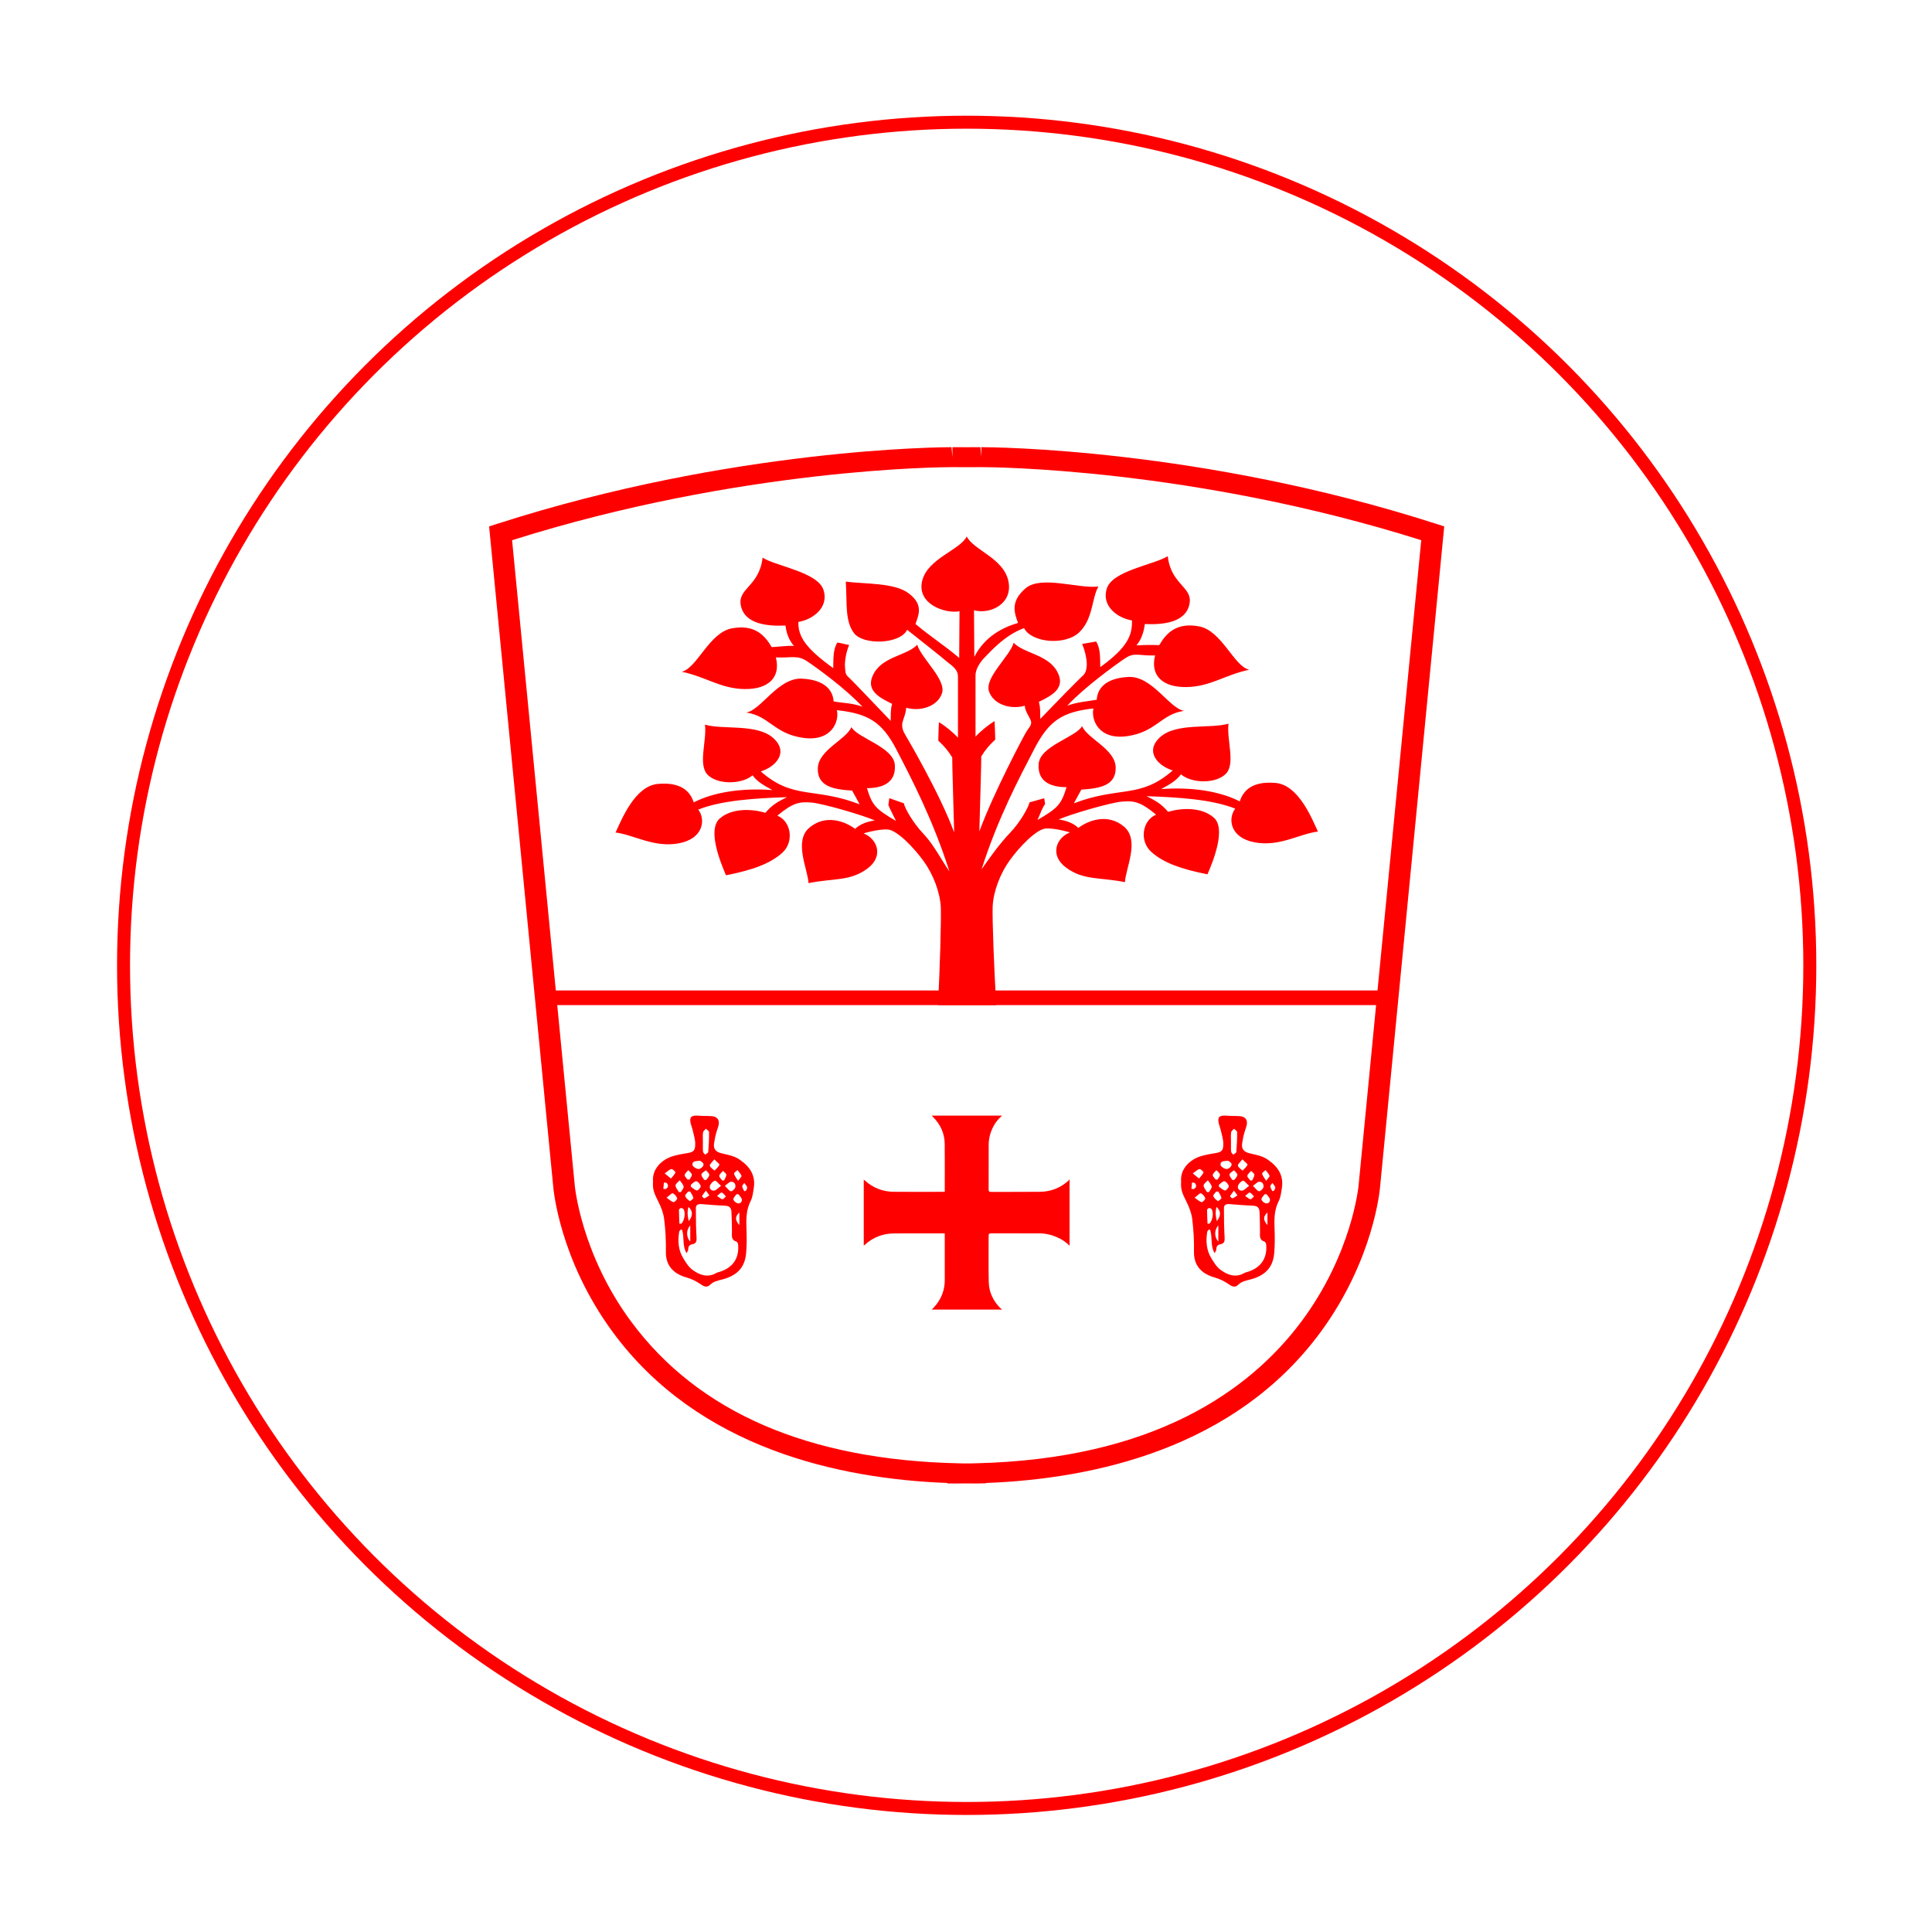 <?xml version="1.0" encoding="utf-8"?>
<!-- Generator: Adobe Illustrator 16.0.0, SVG Export Plug-In . SVG Version: 6.00 Build 0)  -->
<!DOCTYPE svg PUBLIC "-//W3C//DTD SVG 1.1//EN" "http://www.w3.org/Graphics/SVG/1.1/DTD/svg11.dtd">
<svg version="1.1" id="Ebene_1" xmlns="http://www.w3.org/2000/svg" xmlns:xlink="http://www.w3.org/1999/xlink" x="0px" y="0px"
	 width="297.64px" height="297.64px" viewBox="0 0 297.64 297.64" enable-background="new 0 0 297.64 297.64" xml:space="preserve">
<g>
	<defs>
		<rect id="SVGID_1_" x="17.251" y="17.043" width="263.346" height="263.346"/>
	</defs>
	<clipPath id="SVGID_2_">
		<use xlink:href="#SVGID_1_"  overflow="visible"/>
	</clipPath>
	<path clip-path="url(#SVGID_2_)" fill="#FF0000" d="M183.551,183.151c0.113,0.014,0.221,0.027,0.332,0.042
		c0.414-0.213,0.498-0.536,0.22-0.912c-0.07-0.097-0.303-0.072-0.465-0.104C183.61,182.501,183.584,182.824,183.551,183.151
		 M196.005,183.488c0.08-0.003,0.16-0.007,0.238-0.007c0.082-0.188,0.265-0.406,0.222-0.563c-0.068-0.247-0.291-0.448-0.445-0.671
		c-0.113,0.174-0.329,0.354-0.316,0.521C195.72,183.016,195.896,183.249,196.005,183.488 M190.106,183.426
		c-0.271,0.369-0.471,0.596-0.604,0.856c-0.022,0.041,0.296,0.358,0.378,0.327c0.274-0.095,0.51-0.293,0.762-0.449
		C190.5,183.966,190.359,183.771,190.106,183.426 M195.259,186.783c-0.675,0.654-0.678,1.158,0,1.962V186.783z M191.825,184.24
		c0.372,0.247,0.592,0.49,0.825,0.508c0.168,0.011,0.357-0.282,0.539-0.438c-0.214-0.209-0.4-0.483-0.658-0.599
		C192.431,183.67,192.165,183.979,191.825,184.24 M187.289,181.725c0.098-0.003,0.196-0.007,0.292-0.014
		c0.132-0.247,0.396-0.521,0.36-0.748c-0.04-0.254-0.35-0.466-0.543-0.695c-0.202,0.25-0.521,0.479-0.565,0.755
		C186.802,181.23,187.125,181.488,187.289,181.725 M187.696,188.783c-0.651,0.689-0.634,1.82,0,2.505V188.783z M187.465,188.126
		c0.655-0.846,0.655-1.562-0.051-2.191C187.193,186.731,187.296,187.424,187.465,188.126 M192.618,181.86
		c0.098-0.003,0.197-0.007,0.293-0.01c0.123-0.293,0.346-0.588,0.337-0.881c-0.003-0.194-0.323-0.386-0.504-0.581
		c-0.205,0.247-0.536,0.477-0.579,0.748C192.132,181.353,192.455,181.617,192.618,181.86 M195.064,181.923
		c0.288-0.414,0.575-0.664,0.525-0.786c-0.129-0.323-0.404-0.588-0.621-0.88c-0.187,0.191-0.555,0.407-0.527,0.557
		C194.501,181.137,194.764,181.419,195.064,181.923 M187.692,183.568c-0.104,0-0.209-0.003-0.313-0.003
		c-0.17,0.229-0.521,0.525-0.469,0.682c0.104,0.313,0.413,0.581,0.702,0.786c0.053,0.042,0.585-0.341,0.561-0.47
		C188.106,184.216,187.863,183.899,187.692,183.568 M189.828,181.764c0.108,0.007,0.213,0.014,0.318,0.023
		c0.173-0.264,0.476-0.528,0.479-0.793c0-0.236-0.332-0.477-0.519-0.709c-0.243,0.212-0.64,0.393-0.688,0.644
		C189.369,181.172,189.679,181.481,189.828,181.764 M195.134,183.986c-0.099-0.004-0.202-0.007-0.303-0.011
		c-0.178,0.261-0.494,0.522-0.494,0.783c0,0.212,0.349,0.528,0.603,0.605c0.415,0.125,0.755-0.16,0.706-0.571
		C195.61,184.508,195.314,184.258,195.134,183.986 M184.043,184.515c0.494,0.331,0.769,0.627,1.086,0.679
		c0.159,0.028,0.602-0.459,0.555-0.584c-0.113-0.313-0.392-0.661-0.69-0.77C184.833,183.777,184.495,184.178,184.043,184.515
		 M183.758,180.771c0.457,0.372,0.71,0.585,0.966,0.793c0.241-0.306,0.539-0.588,0.688-0.932c0.036-0.087-0.423-0.554-0.612-0.525
		C184.497,180.146,184.229,180.451,183.758,180.771 M193.022,182.682c0.41,0.4,0.637,0.769,0.934,0.842
		c0.18,0.038,0.625-0.352,0.681-0.608c0.09-0.418-0.126-0.891-0.654-0.859C193.711,182.065,193.457,182.386,193.022,182.682
		 M191.397,178.611c-0.33,0.435-0.732,0.744-0.688,0.967c0.056,0.289,0.466,0.516,0.722,0.77c0.268-0.3,0.614-0.563,0.753-0.912
		C192.234,179.317,191.778,178.997,191.397,178.611 M187.792,182.511c-0.004,0.102-0.006,0.206-0.007,0.307
		c0.308,0.212,0.604,0.528,0.94,0.584c0.165,0.024,0.614-0.47,0.577-0.66c-0.057-0.3-0.386-0.707-0.664-0.759
		C188.398,181.934,188.075,182.316,187.792,182.511 M185.931,183.642c0.109,0.004,0.212,0.004,0.321,0.007
		c0.149-0.281,0.463-0.591,0.421-0.842c-0.059-0.348-0.381-0.653-0.59-0.978c-0.232,0.265-0.648,0.525-0.655,0.793
		C185.419,182.956,185.748,183.301,185.931,183.642 M189.209,178.82c-0.65,0.073-1.245,0.014-1.172,0.65
		c0.027,0.24,0.497,0.536,0.813,0.612c0.413,0.104,0.997-0.452,0.875-0.79C189.641,179.063,189.318,178.914,189.209,178.82
		 M192.438,182.682c-0.43-0.376-0.784-0.846-0.948-0.79c-0.321,0.115-0.678,0.48-0.771,0.811c-0.111,0.414,0.237,0.801,0.694,0.71
		C191.727,183.354,191.985,183.016,192.438,182.682 M186.026,188.513c0.094,0.003,0.191,0.007,0.288,0.007
		c0.514-0.474,0.71-1.827,0.307-2.272c-0.08-0.094-0.278-0.163-0.39-0.128c-0.115,0.031-0.275,0.198-0.275,0.31
		C185.96,187.124,185.998,187.82,186.026,188.513 M189.643,175.888c0,0.511-0.024,1.022,0.019,1.527
		c0.015,0.167,0.216,0.319,0.333,0.477c0.165-0.143,0.461-0.275,0.473-0.429c0.082-1.016,0.131-2.035,0.122-3.051
		c0-0.177-0.315-0.354-0.479-0.528c-0.156,0.188-0.418,0.361-0.445,0.566C189.596,174.924,189.643,175.407,189.643,175.888
		 M186.401,189.41c-0.146,0.052-0.223,0.056-0.254,0.09c-0.071,0.098-0.152,0.202-0.168,0.31c-0.229,1.398-0.122,2.77,0.62,4.005
		c0.397,0.657,0.832,1.374,1.44,1.815c1.104,0.797,2.359,1.277,3.723,0.452c0.101-0.059,0.229-0.076,0.348-0.111
		c2.119-0.622,3.161-2.111,2.952-4.258c-0.016-0.156-0.131-0.394-0.25-0.432c-0.858-0.261-0.694-0.925-0.698-1.552
		c-0.003-1.019-0.025-2.038-0.076-3.054c-0.026-0.585-0.31-0.908-0.983-0.93c-1.216-0.038-2.433-0.152-3.647-0.246
		c-0.455-0.035-0.849,0.104-0.849,0.591c-0.003,1.523,0.018,3.051,0.104,4.575c0.031,0.539-0.051,0.904-0.612,1.012
		c-0.477,0.087-0.675,0.331-0.668,0.801c0,0.146-0.123,0.295-0.258,0.588C186.409,191.849,186.837,190.533,186.401,189.41
		 M181.959,182.059c-0.125-1.488,0.675-2.654,1.834-3.392c0.9-0.574,2.084-0.797,3.176-0.971c1.188-0.185,1.517-0.334,1.492-1.548
		c-0.016-0.706-0.254-1.409-0.41-2.108c-0.073-0.323-0.212-0.63-0.287-0.953c-0.221-0.964,0.064-1.27,1.087-1.211
		c0.576,0.031,1.155,0.062,1.732,0.056c1.371-0.018,1.805,0.641,1.338,1.899c-0.281,0.755-0.45,1.562-0.562,2.359
		c-0.115,0.827,0.274,1.27,1.127,1.479c0.967,0.239,1.938,0.375,2.814,0.978c1.592,1.092,2.496,2.445,2.178,4.407
		c-0.109,0.672-0.178,1.392-0.481,1.983c-0.712,1.388-0.689,2.828-0.639,4.311c0.044,1.256,0.056,2.521-0.061,3.771
		c-0.214,2.282-1.525,3.465-3.812,4.032c-0.635,0.16-1.223,0.282-1.701,0.759c-0.475,0.469-0.904,0.341-1.445-0.035
		c-0.654-0.456-1.405-0.842-2.173-1.054c-1.997-0.557-3.267-1.789-3.225-3.987c0.033-1.677-0.06-3.367-0.268-5.037
		c-0.113-0.929-0.484-1.865-0.912-2.714C182.095,183.75,181.89,183.259,181.959,182.059"/>
	<path clip-path="url(#SVGID_2_)" fill="#FF0000" d="M102.195,183.151c0.112,0.014,0.221,0.027,0.331,0.042
		c0.415-0.213,0.499-0.536,0.221-0.912c-0.07-0.097-0.305-0.072-0.465-0.104C102.254,182.501,102.226,182.824,102.195,183.151
		 M114.649,183.488c0.08-0.003,0.16-0.007,0.238-0.007c0.082-0.188,0.266-0.406,0.221-0.563c-0.068-0.247-0.291-0.448-0.445-0.671
		c-0.114,0.174-0.328,0.354-0.317,0.521C114.364,183.016,114.541,183.249,114.649,183.488 M108.752,183.426
		c-0.273,0.369-0.472,0.596-0.604,0.856c-0.023,0.041,0.295,0.358,0.377,0.327c0.274-0.095,0.509-0.293,0.762-0.449
		C109.145,183.966,109.003,183.771,108.752,183.426 M113.903,186.783c-0.676,0.654-0.679,1.158,0,1.962V186.783z M110.471,184.24
		c0.372,0.247,0.589,0.49,0.823,0.508c0.167,0.011,0.36-0.282,0.54-0.438c-0.214-0.209-0.399-0.483-0.658-0.599
		C111.074,183.67,110.809,183.979,110.471,184.24 M105.934,181.725c0.097-0.003,0.196-0.007,0.292-0.014
		c0.131-0.247,0.397-0.521,0.359-0.748c-0.041-0.254-0.351-0.466-0.542-0.695c-0.202,0.25-0.521,0.479-0.564,0.755
		C105.446,181.23,105.77,181.488,105.934,181.725 M106.34,188.783c-0.651,0.689-0.634,1.82,0,2.505V188.783z M106.109,188.126
		c0.657-0.846,0.657-1.562-0.05-2.191C105.837,186.731,105.941,187.424,106.109,188.126 M111.263,181.86
		c0.097-0.003,0.197-0.007,0.292-0.01c0.124-0.293,0.346-0.588,0.338-0.881c-0.003-0.194-0.326-0.386-0.505-0.581
		c-0.206,0.247-0.537,0.477-0.58,0.748C110.775,181.353,111.099,181.617,111.263,181.86 M113.708,181.923
		c0.289-0.414,0.576-0.664,0.526-0.786c-0.129-0.323-0.405-0.588-0.622-0.88c-0.187,0.191-0.554,0.407-0.527,0.557
		C113.146,181.137,113.408,181.419,113.708,181.923 M106.337,183.568c-0.104,0-0.209-0.003-0.312-0.003
		c-0.17,0.229-0.525,0.525-0.47,0.682c0.104,0.313,0.413,0.581,0.702,0.786c0.051,0.042,0.583-0.341,0.559-0.47
		C106.751,184.216,106.507,183.899,106.337,183.568 M108.474,181.764c0.107,0.007,0.212,0.014,0.317,0.023
		c0.172-0.264,0.476-0.528,0.478-0.793c0.002-0.236-0.332-0.477-0.517-0.709c-0.245,0.212-0.641,0.393-0.69,0.644
		C108.015,181.172,108.322,181.481,108.474,181.764 M113.778,183.986c-0.1-0.004-0.201-0.007-0.303-0.011
		c-0.179,0.261-0.495,0.522-0.495,0.783c0,0.212,0.349,0.528,0.604,0.605c0.415,0.125,0.755-0.16,0.706-0.571
		C114.255,184.508,113.958,184.258,113.778,183.986 M102.688,184.515c0.493,0.331,0.768,0.627,1.085,0.679
		c0.159,0.028,0.602-0.459,0.554-0.584c-0.112-0.313-0.392-0.661-0.689-0.77C103.476,183.777,103.14,184.178,102.688,184.515
		 M102.402,180.771c0.458,0.372,0.711,0.585,0.966,0.793c0.242-0.306,0.539-0.588,0.688-0.932c0.038-0.087-0.423-0.554-0.612-0.525
		C103.141,180.146,102.874,180.451,102.402,180.771 M111.667,182.682c0.409,0.4,0.636,0.769,0.934,0.842
		c0.177,0.038,0.623-0.352,0.68-0.608c0.089-0.418-0.125-0.891-0.654-0.859C112.355,182.065,112.101,182.386,111.667,182.682
		 M110.042,178.611c-0.33,0.435-0.732,0.744-0.688,0.967c0.055,0.289,0.465,0.516,0.721,0.77c0.268-0.3,0.613-0.563,0.754-0.912
		C110.878,179.317,110.423,178.997,110.042,178.611 M106.436,182.511c-0.003,0.102-0.005,0.206-0.007,0.307
		c0.311,0.212,0.604,0.528,0.941,0.584c0.165,0.024,0.614-0.47,0.578-0.66c-0.058-0.3-0.388-0.707-0.666-0.759
		C107.044,181.934,106.719,182.316,106.436,182.511 M104.575,183.642c0.109,0.004,0.212,0.004,0.321,0.007
		c0.151-0.281,0.463-0.591,0.422-0.842c-0.058-0.348-0.381-0.653-0.59-0.978c-0.233,0.265-0.649,0.525-0.655,0.793
		C104.063,182.956,104.393,183.301,104.575,183.642 M107.854,178.82c-0.652,0.073-1.247,0.014-1.174,0.65
		c0.029,0.24,0.499,0.536,0.816,0.612c0.411,0.104,0.996-0.452,0.875-0.79C108.285,179.063,107.963,178.914,107.854,178.82
		 M111.082,182.682c-0.43-0.376-0.785-0.846-0.948-0.79c-0.323,0.115-0.678,0.48-0.77,0.811c-0.112,0.414,0.236,0.801,0.693,0.71
		C110.371,183.354,110.63,183.016,111.082,182.682 M104.669,188.513c0.094,0.003,0.192,0.007,0.289,0.007
		c0.514-0.474,0.711-1.827,0.308-2.272c-0.082-0.094-0.28-0.163-0.391-0.128c-0.116,0.031-0.274,0.198-0.274,0.31
		C104.604,187.124,104.643,187.82,104.669,188.513 M108.287,175.888c0,0.511-0.024,1.022,0.02,1.527
		c0.012,0.167,0.214,0.319,0.332,0.477c0.165-0.143,0.461-0.275,0.473-0.429c0.083-1.016,0.13-2.035,0.122-3.051
		c0-0.177-0.314-0.354-0.479-0.528c-0.155,0.188-0.417,0.361-0.445,0.566C108.241,174.924,108.287,175.407,108.287,175.888
		 M105.047,189.41c-0.148,0.052-0.224,0.056-0.255,0.09c-0.071,0.098-0.153,0.202-0.168,0.31c-0.227,1.398-0.122,2.77,0.621,4.005
		c0.396,0.657,0.833,1.374,1.439,1.815c1.103,0.797,2.36,1.277,3.723,0.452c0.102-0.059,0.23-0.076,0.35-0.111
		c2.118-0.622,3.16-2.111,2.951-4.258c-0.016-0.156-0.129-0.394-0.25-0.432c-0.857-0.261-0.695-0.925-0.696-1.552
		c-0.005-1.019-0.027-2.038-0.077-3.054c-0.027-0.585-0.311-0.908-0.984-0.93c-1.216-0.038-2.433-0.152-3.647-0.246
		c-0.456-0.035-0.85,0.104-0.85,0.591c-0.002,1.523,0.018,3.051,0.105,4.575c0.031,0.539-0.049,0.904-0.611,1.012
		c-0.479,0.087-0.677,0.331-0.669,0.801c0.001,0.146-0.123,0.295-0.257,0.588C105.052,191.849,105.48,190.533,105.047,189.41
		 M100.604,182.059c-0.126-1.488,0.673-2.654,1.832-3.392c0.901-0.574,2.085-0.797,3.177-0.971c1.188-0.185,1.518-0.334,1.492-1.548
		c-0.016-0.706-0.254-1.409-0.411-2.108c-0.071-0.323-0.211-0.63-0.286-0.953c-0.221-0.964,0.065-1.27,1.086-1.211
		c0.577,0.031,1.156,0.062,1.733,0.056c1.372-0.018,1.804,0.641,1.338,1.899c-0.282,0.755-0.451,1.562-0.561,2.359
		c-0.117,0.827,0.274,1.27,1.127,1.479c0.967,0.239,1.938,0.375,2.814,0.978c1.591,1.092,2.496,2.445,2.176,4.407
		c-0.109,0.672-0.178,1.392-0.481,1.983c-0.71,1.388-0.689,2.828-0.638,4.311c0.042,1.256,0.056,2.521-0.062,3.771
		c-0.214,2.282-1.526,3.465-3.811,4.032c-0.636,0.16-1.224,0.282-1.703,0.759c-0.474,0.469-0.905,0.341-1.445-0.035
		c-0.654-0.456-1.405-0.842-2.172-1.054c-1.997-0.557-3.267-1.789-3.224-3.987c0.032-1.677-0.059-3.367-0.268-5.037
		c-0.114-0.929-0.484-1.865-0.911-2.714C100.74,183.75,100.535,183.259,100.604,182.059"/>
	<path clip-path="url(#SVGID_2_)" fill="#FF0000" d="M148.903,225.451l0.377,0.004l0.919-0.021
		c55.123-1.231,59.073-42.442,59.107-42.859l9.647-99.352c-35.241-11.127-66.367-11.256-67.692-11.256h-0.146
		c-0.51,0-1.223,0.001-2.179,0.007c-0.982-0.005-1.694-0.007-2.124-0.007h-0.16h-0.002c-1.416,0-32.532,0.134-67.758,11.256
		l9.647,99.327c0.01,0.128,0.958,10.6,8.692,21.051c10.338,13.971,27.303,21.318,50.417,21.833l0.916,0.021L148.903,225.451z
		 M150.238,228.544c-0.304,0-0.603-0.004-0.903-0.011l-0.432-0.003l-0.391,0.003c-0.299,0.007-0.598,0.011-0.903,0.011h-1.662v-0.08
		c-16.542-0.619-38.326-5.264-51.547-23.246c-8.179-11.125-9.134-21.959-9.171-22.414L75.352,81.101l1.225-0.395
		c36.263-11.682,68.647-11.814,70.008-11.814l0.146,1.536v-1.536c0.517,0,1.239,0,2.206,0.007c0.942-0.007,1.664-0.007,2.099-0.007
		l0.149,1.536l-0.01-1.536h0.003c1.482,0,33.847,0.141,70.093,11.814l1.225,0.395l-9.88,101.728
		c-0.033,0.431-0.988,11.265-9.167,22.39c-13.224,17.982-35.006,22.627-51.55,23.246v0.049L150.238,228.544z"/>
</g>
<rect x="82.798" y="152.589" fill="#FF0000" width="132.25" height="2.255"/>
<g>
	<defs>
		<rect id="SVGID_3_" x="17.251" y="17.043" width="263.346" height="263.346"/>
	</defs>
	<clipPath id="SVGID_4_">
		<use xlink:href="#SVGID_3_"  overflow="visible"/>
	</clipPath>
	<path clip-path="url(#SVGID_4_)" fill="#FF0000" d="M196.498,120.616c-3.562-0.306-4.96,1.16-5.504,2.846
		c-3.037-1.562-7.388-2.248-12.117-1.895c1.191-0.65,2.313-1.249,3.055-2.271c1.759,1.464,5.489,1.432,6.949-0.117
		c1.483-1.571,0.062-5.279,0.384-7.69c-2.786,0.814-8.036-0.191-10.534,2.071c-2.47,2.242-0.278,4.467,1.938,5.133
		c-5.031,4.422-8.251,2.378-15.236,5.07l1.16-2.119c2.87-0.175,5.377-0.628,5.286-3.44c-0.092-2.835-4.385-4.411-5.175-6.34
		c-0.953,1.722-6.528,3.049-6.696,5.866c-0.175,2.814,2.042,3.538,4.301,3.545c-0.809,2.623-1.271,3.18-4.476,5.051
		c0.392-0.816,0.745-1.955,1.177-2.447l-0.14-0.903l-2.263,0.635c-0.189,0.836-1.442,3.06-2.99,4.681
		c-1.569,1.641-3.065,3.716-4.401,5.646c2.516-7.921,5.855-14.173,8.141-18.583c2.272-4.378,4.328-5.669,9.098-6.215
		c-0.403,1.713,0.786,4.913,5.239,4.267c4.444-0.646,5.208-3.406,8.727-3.893c-2.294-0.381-4.924-5.406-8.58-5.223
		c-3.655,0.183-4.78,1.894-4.881,3.508c-1.479,0.273-2.94,0.331-4.544,0.922c2.654-2.842,7.257-6.177,8.847-7.257
		c1.565-1.068,2.201-0.377,4.689-0.493c-0.779,3.089,1.142,4.919,4.798,4.879c3.686-0.04,6.003-1.903,9.704-2.668
		c-2.363-0.527-4.215-6.032-7.735-6.685c-3.51-0.652-5.068,1.08-6.126,2.893c-1.142-0.061-2.449-0.022-3.521,0.042
		c0.824-0.973,1.158-2.171,1.298-3.294c2.744,0.13,6.202-0.197,6.853-2.964c0.658-2.792-2.802-2.96-3.323-7.492
		c-2.072,1.315-8.465,2.216-9.374,4.949c-0.908,2.729,1.648,4.592,3.861,4.952c0.062,2.221-0.608,4.112-4.886,7.194
		c-0.033-1.202,0.08-2.856-0.637-3.947c-0.668,0.101-1.487,0.275-2.153,0.376c0.52,1.228,0.777,2.663,0.704,3.369
		c-0.066,0.633-0.124,1.115-0.679,1.595c-0.575,0.501-4.307,4.336-6.474,6.58c-0.026-0.875,0.049-1.71-0.22-2.621
		c2.008-0.979,4.248-2.129,2.803-4.712c-1.456-2.607-5.114-2.738-6.677-4.392c-0.619,2.096-4.479,5.359-3.815,7.447
		c0.662,2.096,3.421,2.887,5.521,2.247c0.045,0.952,0.84,1.837,0.971,2.444c0.12,0.573-0.409,1.016-0.784,1.656
		c-0.394,0.671-4.952,9.214-7.185,15.265c0.098-3.846,0.324-11.061,0.294-11.543c0.587-0.986,1.26-1.783,2.152-2.593
		c0.01-0.487-0.084-2.357-0.102-2.86c-0.963,0.59-2.167,1.555-2.933,2.408v-9.438c0-1.238,1.079-2.472,1.554-2.917
		c0.447-0.423,2.844-3.273,5.926-4.376c1.14,2.26,6.37,2.745,8.548,0.604c2.119-2.085,1.874-5.298,2.912-7.013
		c-3.01,0.384-8.84-1.766-11.223,0.271c-2.385,2.035-1.736,3.791-1.168,5.346c-3.164,0.908-5.44,2.671-6.735,5.229l-0.048-7.182
		c2.532,0.675,6.079-1.026,5.281-4.569c-0.788-3.505-5.412-4.725-6.399-6.813c-0.988,2.089-6.093,3.406-6.884,6.911
		c-0.797,3.542,3.58,5.031,5.769,4.622l-0.049,7.183c-2.264-1.919-4.472-3.311-6.736-5.229c0.57-1.555,1.172-3.023-1.03-4.707
		c-2.177-1.663-6.694-1.428-9.703-1.812c0.21,3.47-0.14,6.043,1.252,7.917c1.407,1.889,7.064,1.762,8.206-0.496
		c2.248,1.793,5.612,4.432,6.06,4.855c0.473,0.445,1.761,1.092,1.761,2.333v9.438c-0.766-0.854-1.972-1.82-2.934-2.409
		c-0.017,0.502-0.108,2.374-0.098,2.859c0.891,0.811,1.562,1.607,2.152,2.595c-0.032,0.482,0.196,7.695,0.294,11.543
		c-2.233-6.055-7.185-14.444-7.577-15.116c-0.376-0.64-0.511-1.233-0.392-1.806c0.13-0.608,0.533-1.343,0.579-2.294
		c2.099,0.638,4.855-0.15,5.522-2.248c0.663-2.087-3.195-5.351-3.819-7.447c-1.558,1.654-5.221,1.785-6.676,4.392
		c-1.443,2.583,0.796,3.733,2.806,4.712c-0.27,0.91-0.196,1.747-0.221,2.622c-2.165-2.244-5.921-6.229-6.498-6.732
		c-0.556-0.48-0.474-0.908-0.538-1.543c-0.075-0.705,0.112-2.191,0.634-3.421c-0.668-0.099-1.142-0.275-1.81-0.375
		c-0.716,1.092-0.602,2.745-0.636,3.95c-4.277-3.084-5.438-4.898-5.373-7.123c2.209-0.358,4.765-2.221,3.86-4.951
		c-0.908-2.732-7.302-3.634-9.374-4.949c-0.521,4.531-3.982,4.698-3.326,7.492c0.65,2.766,4.111,3.095,6.854,2.964
		c0.139,1.124,0.476,2.171,1.298,3.143c-1.071-0.062-2.282,0.124-3.42,0.185c-1.06-1.812-2.62-3.545-6.129-2.895
		c-3.521,0.652-5.374,6.159-7.736,6.685c3.7,0.767,6.015,2.63,9.706,2.67c3.653,0.039,5.577-1.79,4.798-4.879
		c2.486,0.115,3.314-0.424,4.882,0.642c1.59,1.082,5.801,4.116,8.457,6.958c-1.606-0.591-2.963-0.544-4.442-0.814
		c-0.1-1.616-1.226-3.326-4.881-3.512c-3.656-0.181-6.287,4.844-8.582,5.226c3.52,0.485,4.283,3.246,8.728,3.891
		c4.453,0.647,5.641-2.552,5.237-4.264c4.772,0.544,6.922,1.728,9.191,6.105c2.287,4.411,5.629,10.812,8.143,18.734
		c-1.336-1.933-2.443-4.157-4.009-5.796c-1.549-1.623-2.916-3.988-2.992-4.683L137,122.964l-0.137,1.066
		c0.146,0.417,0.782,1.631,1.176,2.445c-3.203-1.872-3.671-2.428-4.478-5.051c2.257-0.007,4.475-0.729,4.302-3.543
		c-0.17-2.818-5.741-4.145-6.697-5.865c-0.79,1.927-5.083,3.503-5.175,6.34c-0.09,2.811,2.417,3.263,5.287,3.44l1.159,2.117
		c-6.982-2.693-10.206-0.647-15.235-5.071c2.211-0.664,4.409-2.891,1.936-5.131c-2.497-2.265-7.748-1.257-10.533-2.071
		c0.322,2.411-1.099,6.118,0.384,7.688c1.46,1.548,5.192,1.582,6.95,0.119c0.741,1.022,1.863,1.619,3.054,2.27
		c-4.729-0.352-9.081,0.332-12.116,1.896c-0.542-1.688-1.939-3.152-5.502-2.848c-3.567,0.306-5.6,5.483-6.543,7.49
		c2.906,0.37,5.907,2.371,9.728,1.668c3.863-0.711,4.161-3.7,3.014-5.198c3.589-1.437,8.813-1.751,13.667-1.92
		c-1.613,0.79-2.349,1.278-3.326,2.411c-1.952-0.579-5.045-0.809-7.012,0.865c-1.992,1.697,0.092,6.782,0.945,8.765
		c3.988-0.786,6.79-1.765,8.671-3.468c1.857-1.684,1.372-4.851-0.758-5.721c2.459-2.06,3.456-2.139,5.177-2.026
		c1.722,0.117,8.014,1.955,9.837,2.764c-1.079,0.146-2.323,0.562-3.03,1.305c-1.608-1.22-4.604-2.275-7.059-0.187
		c-2.459,2.091-0.201,6.479-0.13,8.536c3.989-0.785,6.4-0.264,9.063-2.228c2.636-1.945,1.474-4.636-0.583-5.431
		c-0.021-0.002,2.229-0.68,3.695-0.604c1.465,0.073,4.105,2.858,5.571,4.888c1.466,2.032,2.542,4.813,2.638,7.146
		c0.075,1.732-0.129,9.574-0.447,15.025h9.004c-0.36-5.484-0.643-13.437-0.569-15.174c0.098-2.333,1.173-5.114,2.639-7.147
		c1.469-2.03,4.107-4.813,5.573-4.888c1.467-0.075,3.716,0.602,3.693,0.605c-2.059,0.793-3.219,3.484-0.581,5.431
		c2.661,1.964,5.075,1.442,9.061,2.229c0.071-2.058,2.329-6.445-0.131-8.536c-2.452-2.089-5.451-1.033-7.059,0.185
		c-0.706-0.741-1.948-1.159-3.03-1.303c1.825-0.811,8.116-2.647,9.839-2.764c1.72-0.115,2.717-0.033,5.178,2.024
		c-2.129,0.87-2.614,4.038-0.756,5.721c1.878,1.705,4.683,2.682,8.669,3.467c0.854-1.979,2.938-7.064,0.946-8.76
		c-1.969-1.677-5.062-1.447-7.014-0.866c-0.974-1.136-1.711-1.621-3.324-2.411c4.852,0.167,10.077,0.482,13.667,1.919
		c-1.151,1.499-0.852,4.488,3.013,5.197c3.816,0.703,6.822-1.298,9.728-1.667C202.094,126.098,200.063,120.922,196.498,120.616"/>
	<path clip-path="url(#SVGID_4_)" fill="#FF0000" d="M145.549,190.016h-0.464c-2.44,0-4.88-0.011-7.322,0.003
		c-1.76,0.007-3.275,0.602-4.535,1.757c-0.039,0.038-0.079,0.066-0.118,0.101c-0.005,0.004-0.018-0.003-0.042-0.007v-10.138
		c0.071,0.056,0.125,0.091,0.171,0.136c1.25,1.131,2.747,1.729,4.479,1.74c2.482,0.021,4.967,0.003,7.45,0.003h0.38v-0.383
		c0-2.327,0.016-4.658-0.008-6.985c-0.016-1.597-0.628-2.985-1.792-4.153c-0.062-0.063-0.128-0.126-0.221-0.22h10.842
		c-0.608,0.532-1.064,1.12-1.395,1.792c-0.423,0.859-0.661,1.757-0.659,2.71c0.003,2.289,0.005,4.578-0.009,6.863
		c-0.002,0.296,0.069,0.39,0.398,0.39c2.494-0.017,4.99,0.011,7.483-0.017c1.718-0.015,3.209-0.609,4.442-1.747
		c0.036-0.034,0.064-0.08,0.146-0.177v10.228c-0.57-0.57-1.212-0.998-1.934-1.308c-0.873-0.38-1.783-0.596-2.752-0.592
		c-2.465,0.007-4.928,0.007-7.388-0.004c-0.299,0-0.398,0.066-0.396,0.358c0.012,2.38-0.031,4.76,0.02,7.136
		c0.032,1.534,0.648,2.884,1.775,4.011c0.073,0.073,0.158,0.129,0.291,0.24h-10.849c0.221-0.24,0.439-0.449,0.626-0.682
		c0.909-1.131,1.379-2.4,1.378-3.823c-0.002-2.279,0-4.558,0-6.836V190.016z"/>
	<circle clip-path="url(#SVGID_4_)" fill="none" stroke="#FF0000" stroke-width="2" cx="148.924" cy="148.717" r="129.892"/>
</g>
</svg>
